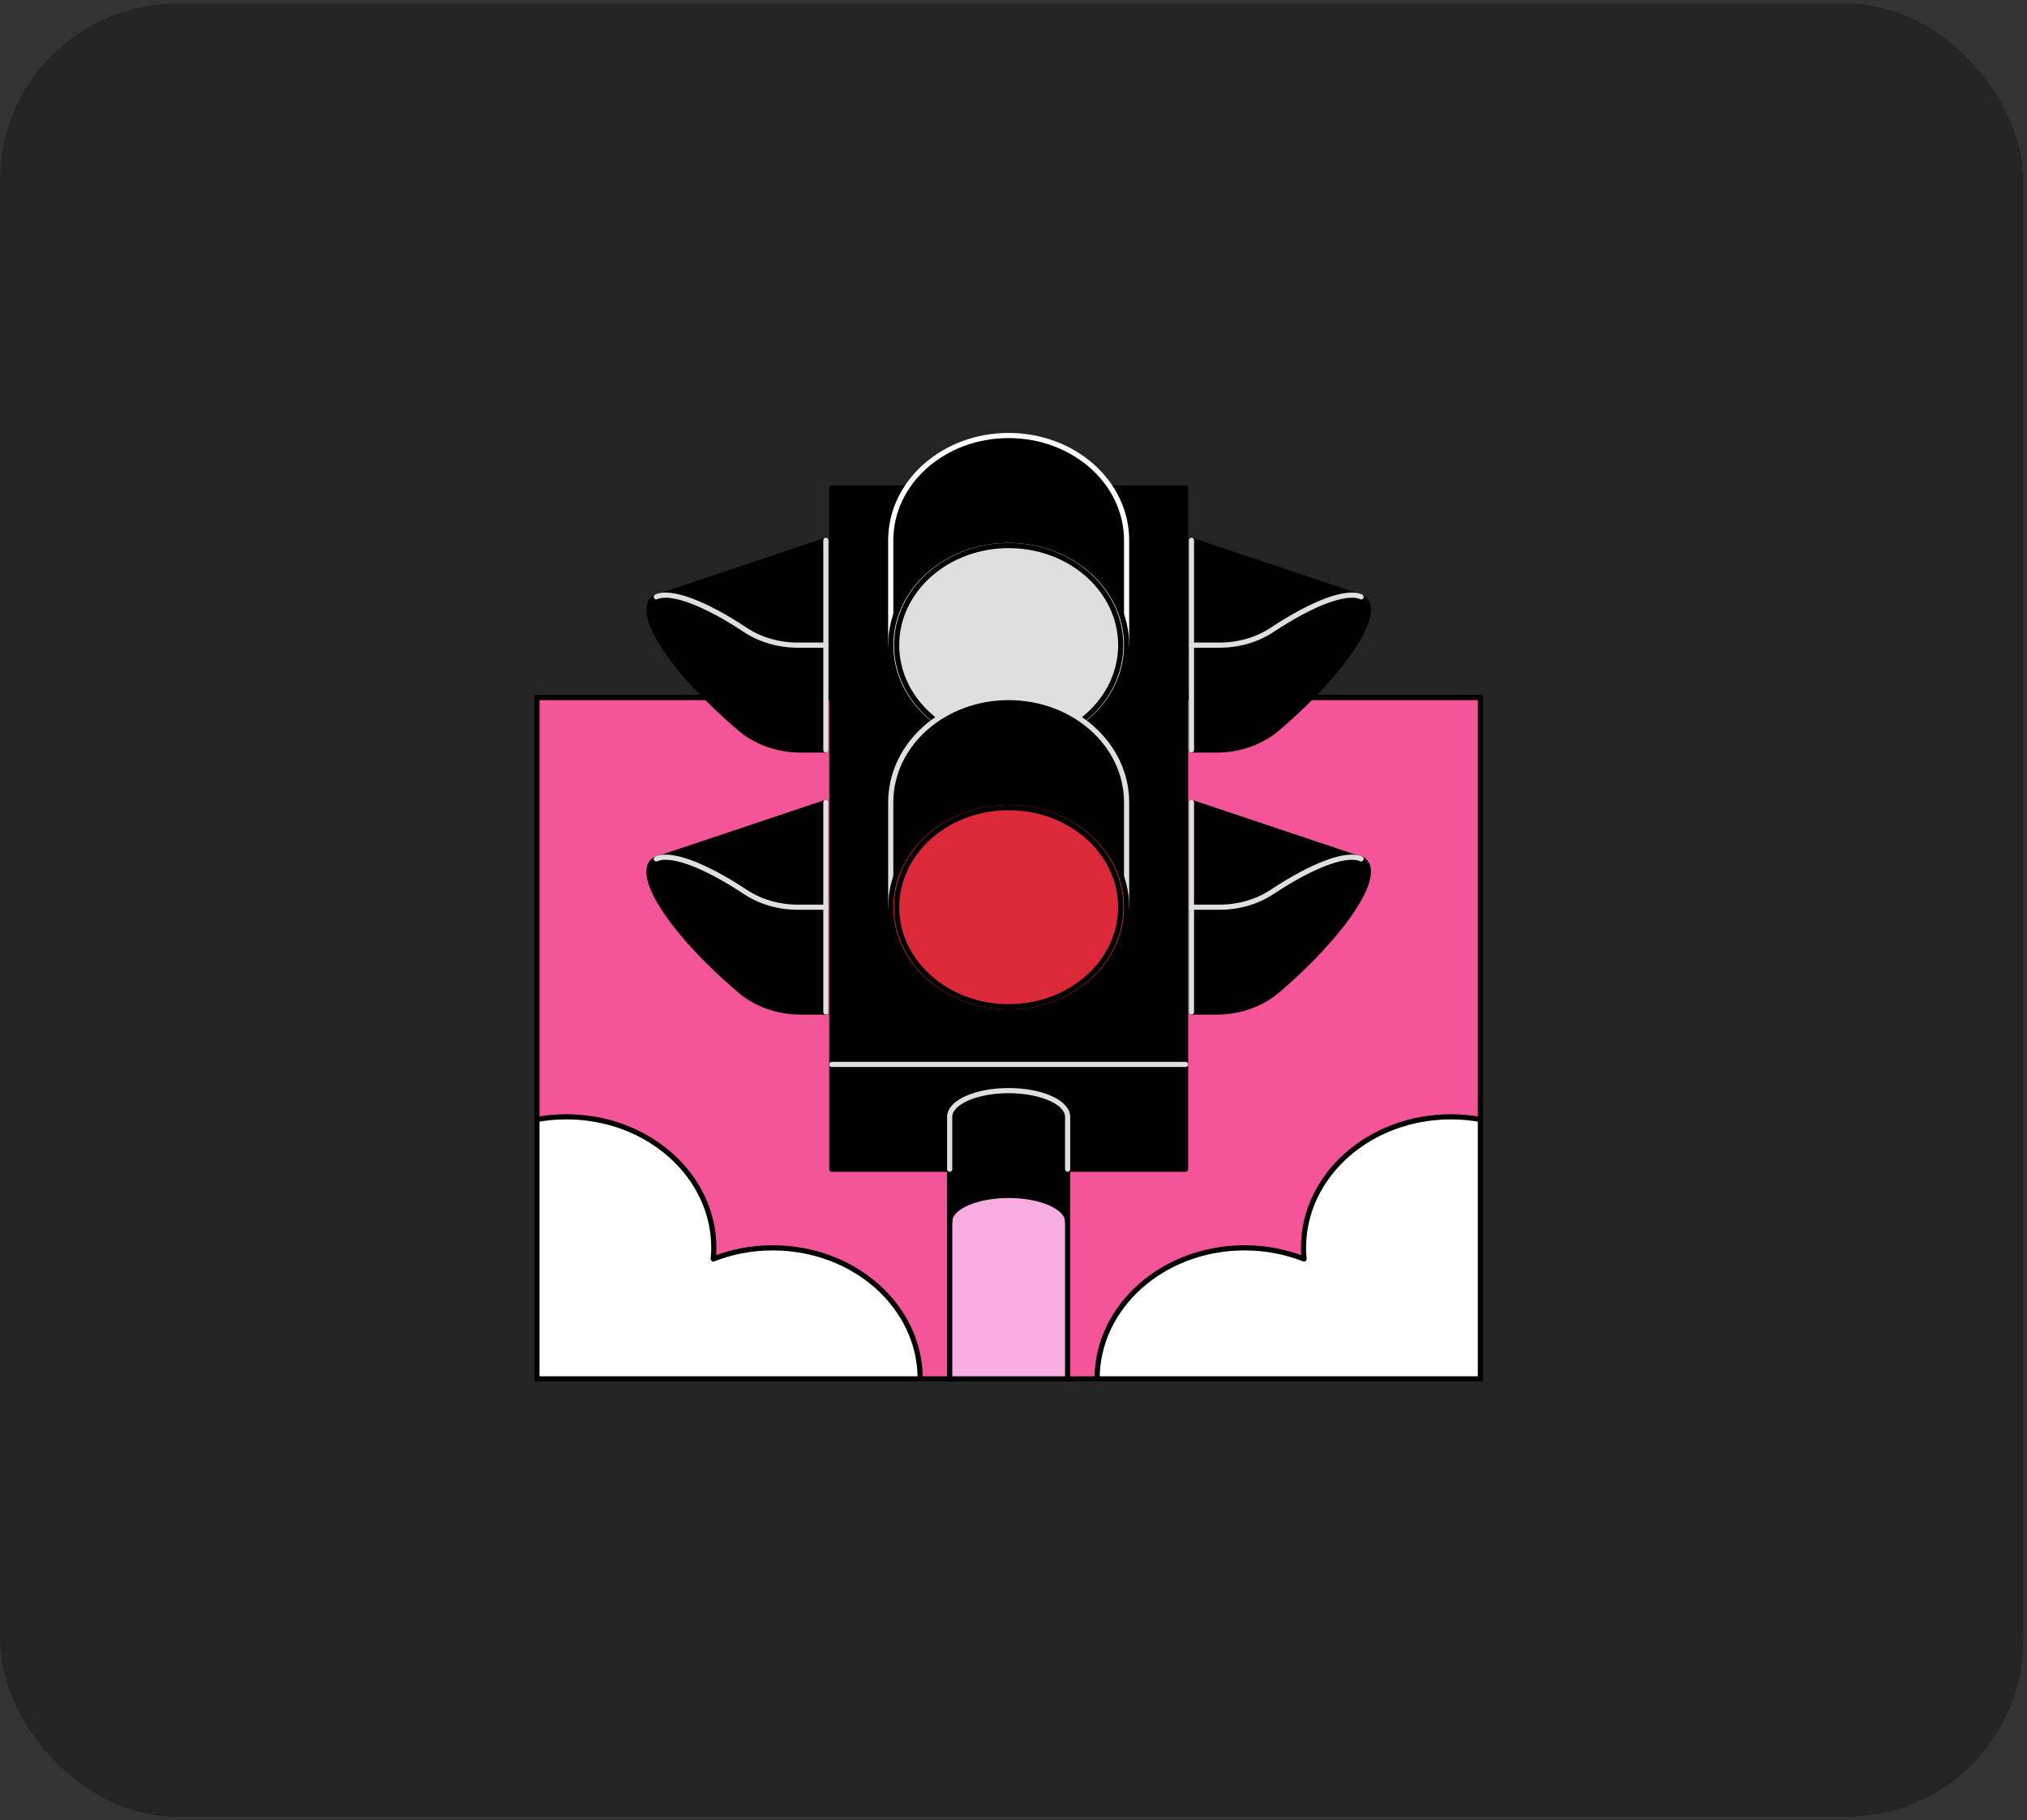 <svg width="275" height="247" viewBox="0 0 275 247" fill="none" xmlns="http://www.w3.org/2000/svg">
<rect x="0" y="0" width="275" height="247" fill="#333333" stroke="none"/>
<rect y="0.495" width="274.5" height="246" rx="24" fill="#242424"/>
<path d="M200.842 94.648H72.842V187.093H200.842V94.648Z" fill="white" stroke="black" stroke-width="0.7" stroke-miterlimit="10"/>
<path d="M72.842 94.648V151.893C74.138 151.658 75.474 151.537 76.842 151.537C87.89 151.537 96.842 159.495 96.842 169.315C96.842 169.827 96.81 170.332 96.762 170.83C99.234 169.855 101.962 169.315 104.842 169.315C115.89 169.315 124.842 177.272 124.842 187.093H148.842C148.842 177.272 157.794 169.315 168.842 169.315C171.714 169.315 174.45 169.855 176.922 170.83C176.874 170.332 176.842 169.827 176.842 169.315C176.842 159.495 185.794 151.537 196.842 151.537C198.21 151.537 199.546 151.658 200.842 151.893V94.648H72.842Z" fill="#F45498" stroke="black" stroke-width="0.7" stroke-linecap="round" stroke-linejoin="round"/>
<path d="M160.846 66.204H112.846V144.426H160.846V66.204Z" fill="black" stroke="black" stroke-width="0.7" stroke-linecap="round" stroke-linejoin="round"/>
<path d="M120.844 73.315C120.844 65.457 128.004 59.093 136.844 59.093C145.684 59.093 152.844 65.457 152.844 73.315V87.537H120.844V73.315Z" fill="black" stroke="white" stroke-width="0.7" stroke-linecap="round" stroke-linejoin="round"/>
<path d="M136.844 101.759C145.68 101.759 152.844 95.392 152.844 87.537C152.844 79.683 145.68 73.315 136.844 73.315C128.007 73.315 120.844 79.683 120.844 87.537C120.844 95.392 128.007 101.759 136.844 101.759Z" fill="#DFDFDF" stroke="black" stroke-width="0.7" stroke-linecap="round" stroke-linejoin="round"/>
<path d="M136.845 101.048C145.24 101.048 152.045 94.999 152.045 87.537C152.045 80.075 145.24 74.026 136.845 74.026C128.45 74.026 121.645 80.075 121.645 87.537C121.645 94.999 128.45 101.048 136.845 101.048Z" stroke="black" stroke-width="0.7" stroke-linecap="round" stroke-linejoin="round"/>
<path d="M160.846 144.427H112.846V158.649H160.846V144.427Z" fill="black" stroke="black" stroke-width="0.7" stroke-linecap="round" stroke-linejoin="round"/>
<path d="M160.846 144.427H112.846" stroke="#DFDFDF" stroke-width="0.7" stroke-linecap="round" stroke-linejoin="round"/>
<path d="M120.844 108.87C120.844 101.013 128.004 94.648 136.844 94.648C145.684 94.648 152.844 101.013 152.844 108.87V123.093H120.844V108.87Z" fill="black" stroke="#DFDFDF" stroke-width="0.7" stroke-linecap="round" stroke-linejoin="round"/>
<path d="M136.844 137.315C145.68 137.315 152.844 130.948 152.844 123.093C152.844 115.238 145.68 108.871 136.844 108.871C128.007 108.871 120.844 115.238 120.844 123.093C120.844 130.948 128.007 137.315 136.844 137.315Z" fill="#DB2939" stroke="black" stroke-width="0.7" stroke-linecap="round" stroke-linejoin="round"/>
<path d="M136.845 136.604C145.24 136.604 152.045 130.555 152.045 123.093C152.045 115.631 145.24 109.582 136.845 109.582C128.45 109.582 121.645 115.631 121.645 123.093C121.645 130.555 128.45 136.604 136.845 136.604Z" stroke="black" stroke-width="0.7" stroke-linecap="round" stroke-linejoin="round"/>
<path d="M161.646 108.871L184.878 116.657L161.646 137.315V108.871Z" fill="black" stroke="black" stroke-width="0.7" stroke-linecap="round" stroke-linejoin="round"/>
<path d="M161.646 123.094H165.478C168.038 123.094 170.542 122.375 172.598 121.01C180.022 116.089 185.646 114.788 185.646 118.272C185.646 121.643 180.366 128.406 173.286 134.422C171.078 136.299 168.118 137.323 165.062 137.323H161.654V123.101L161.646 123.094Z" fill="black" stroke="black" stroke-width="0.7" stroke-linecap="round" stroke-linejoin="round"/>
<path d="M161.646 137.316V123.094H165.478C168.038 123.094 170.542 122.376 172.598 121.01C178.166 117.32 182.718 115.663 184.654 116.537" stroke="#DFDFDF" stroke-width="0.7" stroke-linecap="round" stroke-linejoin="round"/>
<path d="M161.646 108.871V123.093" stroke="#DFDFDF" stroke-width="0.7" stroke-linecap="round" stroke-linejoin="round"/>
<path d="M161.646 73.315L184.878 81.102L161.646 101.759V73.315Z" fill="black" stroke="black" stroke-width="0.7" stroke-linecap="round" stroke-linejoin="round"/>
<path d="M161.646 87.537H165.478C168.038 87.537 170.542 86.819 172.598 85.454C180.022 80.533 185.646 79.232 185.646 82.716C185.646 86.087 180.366 92.849 173.286 98.865C171.078 100.743 168.118 101.767 165.062 101.767H161.654V87.544L161.646 87.537Z" fill="black" stroke="black" stroke-width="0.7" stroke-linecap="round" stroke-linejoin="round"/>
<path d="M161.646 101.76V87.537H165.478C168.038 87.537 170.542 86.819 172.598 85.454C178.166 81.763 182.718 80.106 184.654 80.981" stroke="#DFDFDF" stroke-width="0.7" stroke-linecap="round" stroke-linejoin="round"/>
<path d="M161.646 73.315V87.537" stroke="#DFDFDF" stroke-width="0.7" stroke-linecap="round" stroke-linejoin="round"/>
<path d="M112.046 108.871L88.814 116.657L112.046 137.315V108.871Z" fill="black" stroke="black" stroke-width="0.7" stroke-linecap="round" stroke-linejoin="round"/>
<path d="M112.046 123.094H108.214C105.654 123.094 103.15 122.375 101.094 121.01C93.67 116.089 88.046 114.788 88.046 118.272C88.046 121.757 93.326 128.406 100.406 134.422C102.614 136.299 105.574 137.323 108.63 137.323H112.038V123.101L112.046 123.094Z" fill="black" stroke="black" stroke-width="0.7" stroke-linecap="round" stroke-linejoin="round"/>
<path d="M112.046 137.316V123.094H108.214C105.654 123.094 103.15 122.376 101.094 121.01C95.526 117.32 90.974 115.663 89.038 116.537" stroke="#DFDFDF" stroke-width="0.7" stroke-linecap="round" stroke-linejoin="round"/>
<path d="M112.045 108.871V123.093" stroke="#DFDFDF" stroke-width="0.7" stroke-linecap="round" stroke-linejoin="round"/>
<path d="M112.046 73.315L88.814 81.102L112.046 101.759V73.315Z" fill="black" stroke="black" stroke-width="0.7" stroke-linecap="round" stroke-linejoin="round"/>
<path d="M112.046 87.537H108.214C105.654 87.537 103.15 86.819 101.094 85.454C93.67 80.533 88.046 79.232 88.046 82.716C88.046 86.201 93.326 92.849 100.406 98.865C102.614 100.743 105.574 101.767 108.63 101.767H112.038V87.544L112.046 87.537Z" fill="black" stroke="black" stroke-width="0.7" stroke-linecap="round" stroke-linejoin="round"/>
<path d="M112.046 101.76V87.537H108.214C105.654 87.537 103.15 86.819 101.094 85.454C95.526 81.763 90.974 80.106 89.038 80.981" stroke="#DFDFDF" stroke-width="0.7" stroke-linecap="round" stroke-linejoin="round"/>
<path d="M112.045 73.315V87.537" stroke="#DFDFDF" stroke-width="0.7" stroke-linecap="round" stroke-linejoin="round"/>
<path d="M136.844 147.981C132.428 147.981 128.844 149.574 128.844 151.537V187.092H144.844V151.537C144.844 149.574 141.26 147.981 136.844 147.981Z" fill="#F8ADE1" stroke="black" stroke-width="0.7" stroke-linecap="round" stroke-linejoin="round"/>
<path d="M136.842 147.982C132.426 147.982 128.842 149.575 128.842 151.538V165.76C128.842 163.797 132.426 162.204 136.842 162.204C141.258 162.204 144.842 163.797 144.842 165.76V151.538C144.842 149.575 141.258 147.982 136.842 147.982Z" fill="black" stroke="black" stroke-width="0.7" stroke-linecap="round" stroke-linejoin="round"/>
<path d="M144.842 158.649V151.538C144.842 149.575 141.258 147.982 136.842 147.982C132.426 147.982 128.842 149.575 128.842 151.538V158.649" stroke="#DFDFDF" stroke-width="0.7" stroke-linecap="round" stroke-linejoin="round"/>
</svg>
